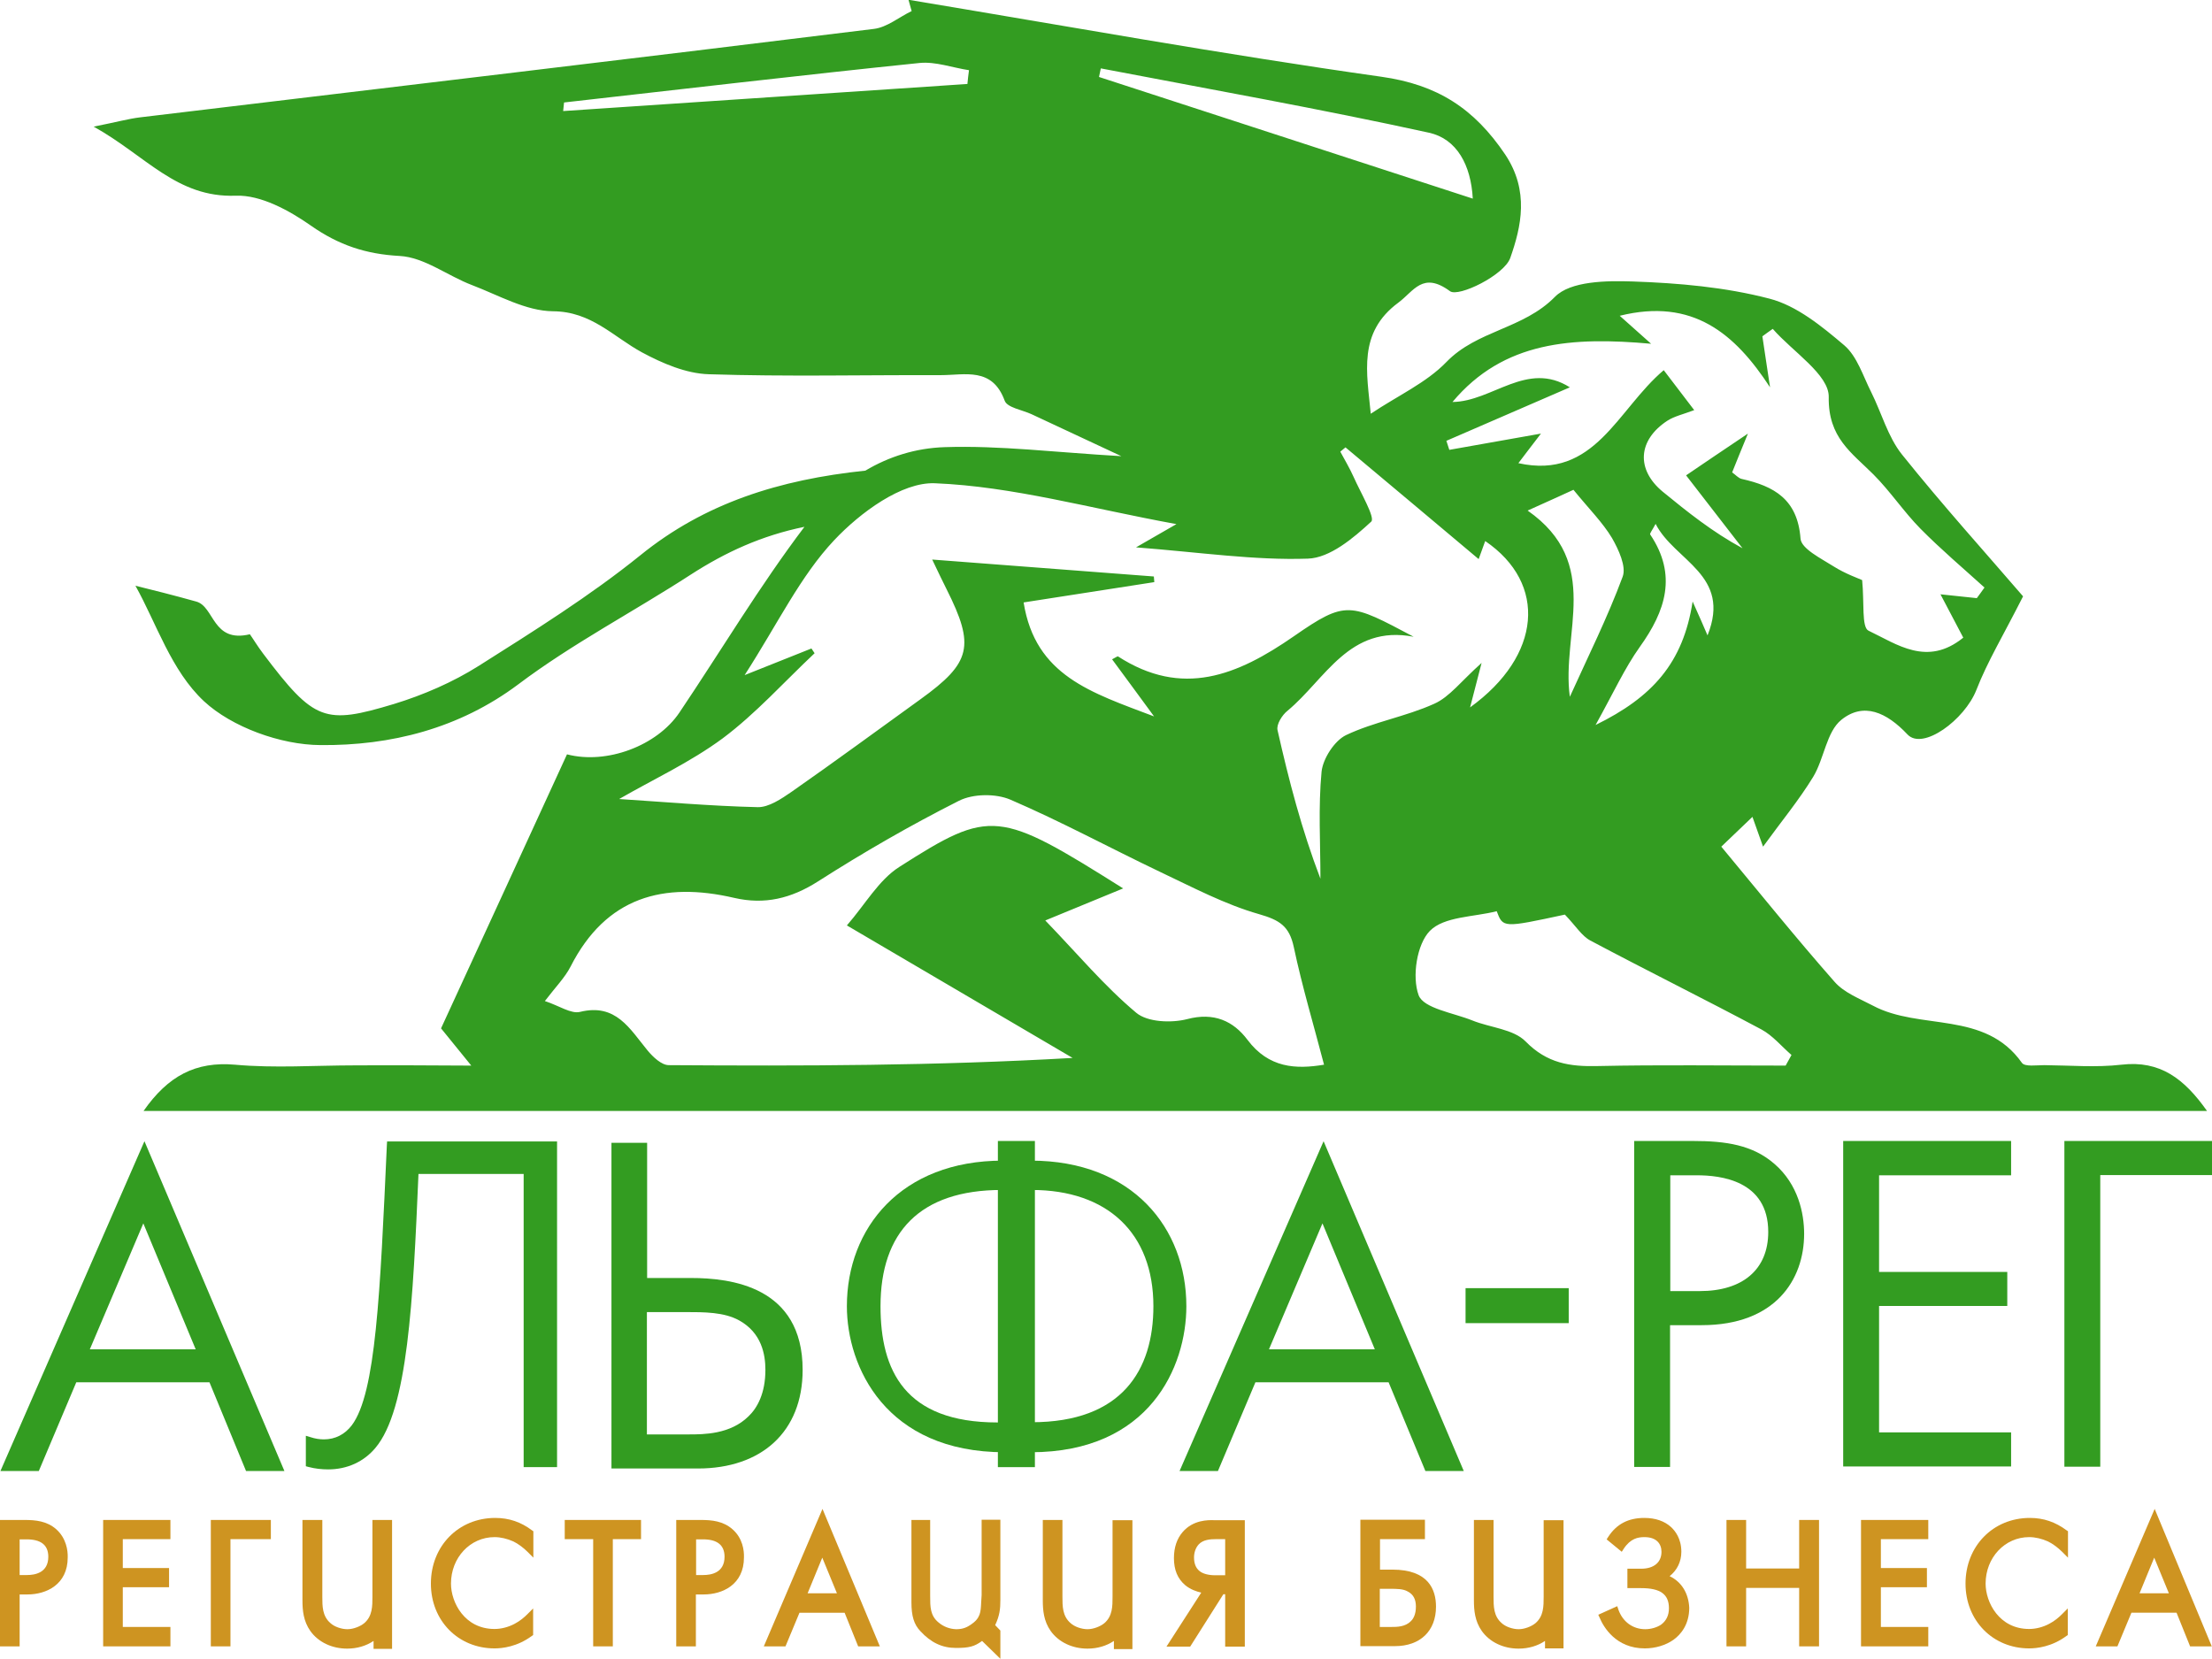 <?xml version="1.0" encoding="utf-8"?>
<!-- Generator: Adobe Illustrator 18.0.0, SVG Export Plug-In . SVG Version: 6.00 Build 0)  -->
<!DOCTYPE svg PUBLIC "-//W3C//DTD SVG 1.1//EN" "http://www.w3.org/Graphics/SVG/1.1/DTD/svg11.dtd">
<svg version="1.1" id="Layer_1" xmlns="http://www.w3.org/2000/svg" xmlns:xlink="http://www.w3.org/1999/xlink" x="0px" y="0px"
	 viewBox="0 0 980 735" enable-background="new 0 0 980 735" xml:space="preserve">
<g>
	<g>
		<path fill="#CE9421" d="M24.9,677.5c-4.1-3.6-9.1-4.1-14-4.1H0v56h8.7v-23h3.5c8.2,0,17.8-4.3,17.8-16.4
			C30.1,687,29.4,681.5,24.9,677.5z M21.4,689.7c0,7.1-5.9,8.1-9.4,8.1H8.7v-15.8h2.8C18.1,681.9,21.4,684.5,21.4,689.7z"/>
		<polygon fill="#CE9421" points="45.7,729.4 75.5,729.4 75.5,720.8 54.4,720.8 54.4,703.2 74.9,703.2 74.9,694.7 54.4,694.7 
			54.4,681.9 75.5,681.9 75.5,673.4 45.7,673.4 		"/>
		<polygon fill="#CE9421" points="93.4,729.4 102.1,729.4 102.1,681.9 120,681.9 120,673.4 93.4,673.4 		"/>
		<path fill="#CE9421" d="M165,707.4c0,4.2,0,8.6-3.6,11.7c-1.8,1.5-4.9,2.7-7.5,2.7c-2.6,0-5.8-1.1-7.5-2.7
			c-3.6-3.1-3.6-7.5-3.6-11.7v-34H134V709c0,4.4,0.4,9.2,3.5,13.6c3.5,4.9,9.5,7.8,16.3,7.8c4.4,0,8.4-1.2,11.7-3.4v3.5h8.2l0-57.1
			H165V707.4z"/>
		<path fill="#CE9421" d="M219.4,672.5c-16.3,0-28.5,12.5-28.5,29.1c0,16.4,12.1,28.7,28.2,28.7c3.4,0,10-0.7,16.5-5.5l0.6-0.4
			v-11.8l-2.6,2.6c-1.2,1.2-3.1,2.9-5.6,4.2c-2.8,1.5-6,2.3-8.9,2.3c-13.3,0-19.3-11.8-19.3-20.1c0-11.5,8.5-20.6,19.3-20.6
			c2.7,0,5.6,0.7,8.3,1.9c2.1,1,4.5,2.8,6.3,4.6l2.6,2.6v-11.7l-0.6-0.4C230.8,674.3,225.5,672.5,219.4,672.5z"/>
		<polygon fill="#CE9421" points="250.2,681.9 262.8,681.9 262.8,729.4 271.5,729.4 271.5,681.9 284,681.9 284,673.4 250.2,673.4 		
			"/>
		<path fill="#CE9421" d="M324.5,677.5c-4.1-3.6-9.1-4.1-14-4.1h-10.9v56h8.7v-23h3.5c8.2,0,17.8-4.3,17.8-16.4
			C329.7,687,329.1,681.5,324.5,677.5z M321,689.7c0,7.1-5.9,8.1-9.4,8.1h-3.2v-15.8h2.8C317.7,681.9,321,684.5,321,689.7z"/>
		<path fill="#CE9421" d="M338.4,729.4h9.6l6.2-14.9h20l6,14.9h9.6l-25.4-60.9L338.4,729.4z M364.3,690.1l6.5,15.8h-13L364.3,690.1z
			"/>
		<path fill="#CE9421" d="M434.9,706.7c-0.1,1.1-0.1,2.2-0.2,3.2c-0.2,4.4-0.3,7-4.6,9.9c-1.5,1-3.3,2-6.3,2l-0.3,0
			c-2.7-0.1-5.5-1.1-7.7-3c-3.7-3-3.7-7-3.7-11.6v-33.8h-8.3v36.5c0,6,1.1,9.8,4,12.8c4.6,5,9.6,7.4,15.7,7.4
			c5.8,0,8.2-0.6,11.6-3.1l8.1,7.9v-12.5l-2.3-2.4c2-4.3,2.3-7.2,2.3-11.1v-35.6h-8.3V706.7z"/>
		<path fill="#CE9421" d="M492.9,673.4v34c0,4.2,0,8.6-3.6,11.7c-1.8,1.5-4.9,2.7-7.5,2.7c-2.6,0-5.8-1.1-7.5-2.7
			c-3.6-3.1-3.6-7.5-3.6-11.7v-34h-8.7V709c0,4.4,0.4,9.2,3.5,13.6c3.5,4.9,9.5,7.8,16.3,7.8c4.4,0,8.4-1.2,11.7-3.4v3.6h8.2l0-57.1
			H492.9z"/>
		<path fill="#CE9421" d="M524,678.7c-2.6,3-3.9,6.9-3.9,11.6c0,5.2,1.6,9.1,5,12c2.3,1.9,5,2.8,7.1,3.3l-15.4,23.9h10.5l14.7-23.2
			h0.8v23.2h8.7v-56h-13.6C535.1,673.4,528.6,673.4,524,678.7z M542.8,681.9v16h-4.5c-2.9,0-5.5-0.7-6.9-1.9c-1.6-1.3-2.4-3.3-2.4-6
			c0-2.3,0.8-4.4,2.1-5.8c2-2.1,5.1-2.3,7.7-2.3H542.8z"/>
		<path fill="#CE9421" d="M616.9,695.4h-5.5v-13.5h19.9v-8.6h-28.6v56H618c11.2,0,18.2-6.7,18.2-17.5
			C636.2,704.3,632.9,695.4,616.9,695.4z M627.3,711.8c0,3.5-1.2,5.5-2.3,6.5c-2.5,2.5-6.2,2.5-8.5,2.5h-5.2v-16.9h4.5
			c3,0,5.9,0,7.9,1.2C626.2,706.4,627.3,708.6,627.3,711.8z"/>
		<path fill="#CE9421" d="M683.9,673.4v34c0,4.2,0,8.6-3.6,11.7c-1.8,1.5-4.9,2.7-7.5,2.7c-2.6,0-5.8-1.1-7.5-2.7
			c-3.6-3.1-3.6-7.5-3.6-11.7v-34H653V709c0,4.4,0.4,9.2,3.5,13.6c3.5,4.9,9.5,7.8,16.3,7.8c4.4,0,8.4-1.2,11.7-3.4v3.3h8.2l0-56.8
			H683.9z"/>
		<path fill="#CE9421" d="M739.7,698.3c3.3-2.6,5.2-6.4,5.2-10.8c0-5.9-2.8-9.3-4.5-10.9c-2.9-2.7-7-4.1-11.9-4.1
			c-7.1,0-12.3,2.7-16,8.4l-0.7,1.1l6.7,5.5l0.9-1.4c3-4.5,6.3-5.1,9.1-5.1c2.7,0,4.6,0.7,5.9,2c1.1,1.1,1.7,2.7,1.7,4.5
			c0,4.7-3.4,7.5-9,7.5h-6.1v8.6h6.1c8.5,0,12.3,2.7,12.3,8.9c0,3.2-1.2,5.6-3.5,7.3c-1.8,1.2-4.4,2-7,2c-5.5,0-10-3.3-11.9-8.7
			l-0.5-1.5l-8.4,3.8l0.6,1.3c1.7,4.1,7.2,13.6,20,13.6c4.7,0,9.3-1.4,12.7-3.8c3.2-2.3,7-6.7,7-14.2
			C748.1,705.9,745,700.8,739.7,698.3z"/>
		<polygon fill="#CE9421" points="797.1,694.9 773.6,694.9 773.6,673.4 764.9,673.4 764.9,729.4 773.6,729.4 773.6,703.5 
			797.1,703.5 797.1,729.4 805.9,729.4 805.9,673.4 797.1,673.4 		"/>
		<polygon fill="#CE9421" points="824.5,729.4 854.3,729.4 854.3,720.8 833.3,720.8 833.3,703.2 853.7,703.2 853.7,694.7 
			833.3,694.7 833.3,681.9 854.3,681.9 854.3,673.4 824.5,673.4 		"/>
		<path fill="#CE9421" d="M899.3,672.5c-16.3,0-28.5,12.5-28.5,29.1c0,16.4,12.1,28.7,28.2,28.7c3.4,0,10-0.7,16.5-5.5l0.6-0.4
			v-11.8l-2.6,2.6c-1.2,1.2-3.1,2.9-5.6,4.2c-2.8,1.5-6,2.3-8.9,2.3c-13.3,0-19.3-11.8-19.3-20.1c0-11.5,8.5-20.6,19.3-20.6
			c2.7,0,5.6,0.7,8.3,1.9c2.1,1,4.5,2.8,6.3,4.6l2.6,2.6v-11.7l-0.6-0.4C910.6,674.3,905.4,672.5,899.3,672.5z"/>
		<path fill="#CE9421" d="M954.6,668.5l-26.1,60.9h9.6l6.2-14.9h20l6,14.9h9.6L954.6,668.5z M954.4,690.1l6.5,15.8h-13L954.4,690.1z
			"/>
	</g>
	<g>
		<path fill="#339C21" d="M171.5,505.7l-0.1,1.5c-3,66.2-4.9,110-15.5,124.2c-3.1,4.1-7.4,6.3-12.4,6.3c-1.9,0-3.9-0.3-6-1l-2-0.6
			v13.5l1.1,0.3c3,0.8,6,1.1,8.8,1.1c8.4,0,15.8-3.4,20.9-9.5c14.4-17,16.7-65.3,19.1-121.4H232V650h14.8V505.7H171.5z"/>
		<g>
			<path fill="#339C21" d="M270.8,506.3h15.9v59.9h19.4c17.6,0,49.5,3.7,49.5,40.7c0,27.5-18.3,43.7-46.4,43.7h-38.3V506.3z
				 M286.7,635.5h18.5c6.5,0,18.3,0,26.4-8c3.9-3.7,7.5-10.2,7.5-20.6c0-6.9-1.7-16.4-11.6-21.9c-6.7-3.7-15.3-3.7-24.1-3.7h-16.8
				V635.5z"/>
		</g>
		<g>
			<path fill="#339C21" d="M445.1,643.4c-52.8,0-69.9-38-69.9-64.7c0-34.6,24-64.5,69.1-64.5h12.4c45.1,0,68.9,29.9,68.9,64.5
				c0,26.7-16.2,64.7-68.9,64.7H445.1z M443.8,630.1V527.2c-36.4,0-53.7,18.9-53.7,51.5c0,28.4,10.7,51.5,51.8,51.5H443.8z
				 M511,578.7c0-32.5-20.5-51.5-53.9-51.5v102.9C497.1,630.1,511,607,511,578.7z"/>
		</g>
		<g>
			<path fill="#339C21" d="M615.2,612.4h-59l-16.6,39.3h-17l63.8-146.1l62.1,146.1h-17L615.2,612.4z M609.1,597.8L585.9,542
				l-23.7,55.8H609.1z"/>
		</g>
		<g>
			<path fill="#339C21" d="M92.8,612.4h-59l-16.6,39.3h-17l63.8-146.1L126,651.7h-17L92.8,612.4z M86.7,597.8L63.5,542l-23.7,55.8
				H86.7z"/>
		</g>
		<g>
			<path fill="#339C21" d="M750.1,505.5c14.4,0,26.4,1.7,36.1,10.2c10.5,9.1,13.1,21.9,13.1,30.9c0,20.3-12.7,40.5-45.4,40.5h-14
				v62.8h-15.9V505.5H750.1z M740,572h13.1c18.9,0,30.3-9.5,30.3-26.2c0-22.9-21.3-25.1-31.6-25.1H740V572z"/>
			<path fill="#339C21" d="M891,520.7h-58.5v42.8h56.8v15.1h-56.8v56H891v15.1h-74.4V505.5H891V520.7z"/>
			<path fill="#339C21" d="M914.6,505.5H980v15.1h-49.5v129.2h-15.9V505.5z"/>
		</g>
		<g>
			<path fill="#339C21" d="M649.3,570.7H695v15.5h-45.7V570.7z"/>
		</g>
		<g>
			<rect x="442.1" y="505.5" fill="#339C21" width="16.4" height="144.5"/>
		</g>
	</g>
	<path fill="#339C21" d="M157.2,472c-17.7,0-35.5,1.3-53.1-0.3c-17.4-1.5-29.6,4.9-40.5,20.5c304.9,0,608.6,0,914.2,0
		c-10.1-14.3-20.8-22.5-37.9-20.5c-11.3,1.3-22.8,0.3-34.2,0.2c-3.4,0-8.6,0.8-9.9-1c-16.5-23.4-45.2-14.2-66.1-25.4
		c-5.9-3.1-12.7-5.7-16.9-10.5c-17-19.3-33.1-39.3-50.2-59.9c4.8-4.6,8.8-8.4,13.8-13.2c1.5,4.2,2.5,7,4.7,13.2
		c8.2-11.3,15.9-20.6,22.2-30.9c4.9-8.1,5.9-20,12.5-25.3c9.8-7.9,20-3.4,29.3,6.5c6.8,7.2,25.3-6.5,30.5-19.7
		c4.9-12.6,12-24.3,20.7-41.5c-16-18.6-35.5-40.2-53.7-62.9c-6.2-7.8-9-18.4-13.6-27.6c-3.6-7.1-6.2-15.8-11.9-20.7
		c-9.9-8.4-21.1-17.6-33.2-20.7c-19.6-5.1-40.2-6.9-60.5-7.6c-11.7-0.4-27.6-0.2-34.5,6.8c-14,14.3-34.5,14.8-48.1,28.9
		c-8.9,9.2-21.4,14.8-33.5,22.9c-1.7-18.1-5.8-35.9,12.2-49.2c6.9-5.1,10.8-14,22.9-5.1c3.8,2.8,24-7.1,26.7-14.7
		c4.9-13.9,8.5-29.7-2.2-45.8c-13.8-20.5-30.1-31-54.9-34.5c-70-9.9-139.7-22.5-209.5-34.1c0.5,1.7,0.9,3.3,1.4,5
		c-5.6,2.7-10.9,7.2-16.7,7.9C278.5,26.2,170.2,39,62,52c-5,0.6-9.9,2-20.5,4.1c23.2,12.9,36.8,31.6,63,30.6
		c11-0.4,23.6,6.5,33.3,13.3c12.3,8.6,24.3,12.6,39.3,13.4c10.9,0.6,21.2,8.8,32,12.9c11.8,4.5,23.9,11.5,35.9,11.6
		c17,0.1,26.7,11.3,39.4,18.2c9.1,4.9,19.6,9.4,29.6,9.7c34.2,1.1,68.5,0.3,102.8,0.4c10.7,0,22.8-3.7,28.3,11.3
		c1.1,3.1,7.8,4.1,11.9,6c11.8,5.5,23.6,11,39.8,18.6c-29.5-1.7-53.9-4.8-78.2-4c-12.9,0.4-24.8,4.2-35.2,10.4
		c-38.2,4-71.2,14.4-99.7,37.5c-22.3,18-47.1,33.5-71.6,49c-11.4,7.2-24.5,12.9-37.6,16.9c-30.6,9.2-35.2,7.8-57.9-22.3
		c-2.5-3.3-4.6-6.8-5.9-8.6C94,285,95.1,268.7,86.9,266.5c-10-2.8-20-5.3-26.9-7c9.3,16.6,15.8,37.6,30.4,51.2
		c12.3,11.4,33.9,19.3,51.5,19.4c31.2,0.3,61.5-7.3,87.7-26.9c23.9-18,51.1-32.2,76.4-48.6c15.5-10,31.4-17.3,50.4-21.2
		c-19.9,26.3-36.9,54.8-55.4,82.3c-9.9,14.7-32.2,23.1-49.8,18.5c-18.1,39.5-36.4,79.2-55.8,121.4c1.8,2.2,6.3,7.7,13.4,16.5
		C189.5,472,173.4,471.9,157.2,472z M428.6,37.2c-59.7,4-119.4,8-179.1,12c0.1-1.3,0.3-2.6,0.4-3.8c52.5-5.9,105-12.1,157.5-17.5
		c7.1-0.7,14.6,2.1,21.9,3.2C429,33.2,428.8,35.2,428.6,37.2z M780.4,456.1c5,2.7,8.9,7.5,13.3,11.3c-0.9,1.6-1.7,3.1-2.6,4.7
		c-27.8,0-55.5-0.4-83.3,0.2c-12.3,0.3-22.4-1.2-31.9-10.9c-5.4-5.5-15.7-6.1-23.6-9.3c-8.4-3.4-21.6-5.3-23.8-11.2
		c-3-8.2-0.8-22.6,5-28.5c6.3-6.4,19.4-6.1,29.6-8.7c2.8,7.4,2.8,7.4,30.2,1.5c4.9,5.1,7.5,9.5,11.3,11.5
		C729.8,430.1,755.3,442.7,780.4,456.1z M731.1,236.8c-0.3-0.4,0.8-1.7,2.4-4.7c8.4,16.5,33.8,22.5,23,49.4c-1.9-4.5-3.2-7.4-6.6-15
		c-4.2,27.3-17.9,42.4-43,54.7c8-14.4,12.9-25.2,19.6-34.6C737.9,270.7,743.2,254.8,731.1,236.8z M718.9,255.5
		c-6.7,18.1-15.4,35.5-23.4,53.2c-3.9-28.2,14.6-59.2-18.7-82.5c10.6-4.8,17.6-7.9,20.3-9.2c6.9,8.5,12.9,14.4,17.1,21.4
		C717.1,243.5,720.6,251,718.9,255.5z M643.5,178.1c22.7-27.1,53.3-28.9,88-25.8c-6.6-5.9-9.9-8.8-13.9-12.4
		c32.3-8,51,7.8,66.6,31.7c-1.1-7.5-2.3-15-3.4-22.6c1.5-1.1,3-2.2,4.6-3.3c8.8,10.1,25,20.3,24.8,30.2c-0.3,18,10.1,24.6,19.8,34.3
		c7.5,7.5,13.4,16.5,20.9,24.1c9,9.1,18.8,17.4,28.3,26c-1.1,1.6-2.3,3.2-3.4,4.7c-5.1-0.5-10.1-1.1-16.1-1.7
		c3.9,7.4,7,13.3,10.1,19.2c-16,13-29.4,2.9-42-3.1c-3.1-1.5-1.8-12.5-2.8-22.4c-1.5-0.7-7.5-2.8-12.7-6.1
		c-5.5-3.5-14.3-7.8-14.6-12.3c-1.3-17.4-11.7-23.2-26-26.4c-1.5-0.3-2.8-1.9-4.3-2.9c2-4.9,3.5-8.8,7-17.2
		c-11.6,7.8-19.2,12.9-27.4,18.5c9.1,11.8,17,22,25,32.3c-13.3-7.2-24.4-16.1-35.4-25.1c-11.8-9.8-11-22.8,2.1-31.4
		c3.1-2,6.9-2.8,11.9-4.7c-4.9-6.4-8.8-11.6-13.5-17.7c-20.6,17.4-30.5,48.7-64.4,41.2c2.9-3.9,5.6-7.3,10-13.1
		c-15.7,2.8-28.1,5-40.6,7.2c-0.4-1.3-0.9-2.7-1.3-4c18.2-7.9,36.4-15.8,54.7-23.7C676.5,159.6,661.2,177.9,643.5,178.1z
		 M486.9,34.1c0.3-1.3,0.5-2.5,0.8-3.8c48.5,9.3,97.1,17.9,145.4,28.5c12.3,2.7,18.6,14.3,19.4,29.2
		C595.6,69.5,541.3,51.8,486.9,34.1z M320.2,327.1c14.7-11,27.2-25,40.7-37.7c-0.5-0.7-0.9-1.4-1.4-2.1c-8.4,3.4-16.9,6.7-29.6,11.8
		c14.8-23,24.7-43.9,39.7-59.8c11.5-12.2,29.9-25.8,44.6-25.2c34.5,1.4,68.6,11.1,107,18.1c-7.7,4.4-10.9,6.3-17.9,10.3
		c28.5,2.2,52.4,5.8,76.1,5c9.8-0.3,20.2-9.1,28.1-16.4c1.9-1.7-4.8-13-7.8-19.8c-1.7-3.8-3.9-7.5-5.9-11.2c0.8-0.6,1.5-1.3,2.3-1.9
		c19.5,16.3,39,32.7,59,49.5c1.2-3.2,2-5.6,2.9-8c27.6,18.8,25,50.8-6.7,73.7c1.5-5.7,2.7-10.5,5.1-19.7c-9.1,8.1-14.2,15.1-21,18.1
		c-12.6,5.7-26.7,8-39.1,13.9c-5.1,2.5-10.2,10.4-10.8,16.2c-1.5,15.7-0.5,31.6-0.5,47.4c-8.3-21.7-14-43.6-19-65.8
		c-0.6-2.5,2-6.7,4.4-8.6c16.8-13.9,27.3-38.3,55.9-32.8c-28.3-15-29.9-16.3-53.1-0.2c-25.1,17.4-49.4,27.3-77.9,8.9
		c-0.2-0.1-0.9,0.4-2.6,1.3c5.5,7.4,10.8,14.7,18.6,25.3c-27.9-10.6-52.6-18-57.8-50.5c19.2-3,38.6-6,57.9-9
		c-0.1-0.8-0.1-1.7-0.2-2.5c-31.9-2.4-63.8-4.9-98.2-7.5c3,6.2,4.6,9.7,6.4,13.2c12.6,25.1,10.9,32.5-11.6,48.7
		c-19,13.7-37.9,27.6-57.1,41c-4.5,3.1-10.1,6.9-15,6.8c-21.2-0.5-42.4-2.4-61.4-3.6C289,345.5,305.7,337.8,320.2,327.1z
		 M252.8,428.2c15.7-30.8,41.1-37.7,72.5-30.4c13.4,3.1,25.2,0.3,37.1-7.3c20.2-12.9,41-24.9,62.4-35.7c6.3-3.2,16.4-3.3,22.9-0.5
		c22.5,9.7,44.1,21.4,66.3,32c14.4,6.8,28.7,14.4,43.8,18.7c9,2.6,13.4,5.2,15.4,14.6c3.7,17.5,8.9,34.8,13.4,52.1
		c-12.5,2.1-24.5,1.5-33.9-11c-6.3-8.4-14.9-12.3-26.7-9.2c-7,1.8-17.6,1.4-22.6-2.8c-14.1-11.8-26.1-26.2-40.3-40.9
		c12.6-5.2,22.4-9.2,34.5-14.2c-55.2-34.7-58.5-35.5-99.2-9.5c-9.1,5.8-15.1,16.6-23.2,25.9c33.9,19.9,67,39.3,100,58.7
		c-60.6,3.5-119.7,3.6-178.9,3.2c-3.2,0-7-3.6-9.4-6.5c-7.9-9.6-14-21-29.9-17.1c-4,1-9.2-2.7-15.6-4.8
		C246.2,437.2,250.3,433.1,252.8,428.2z"/>
</g>
</svg>
